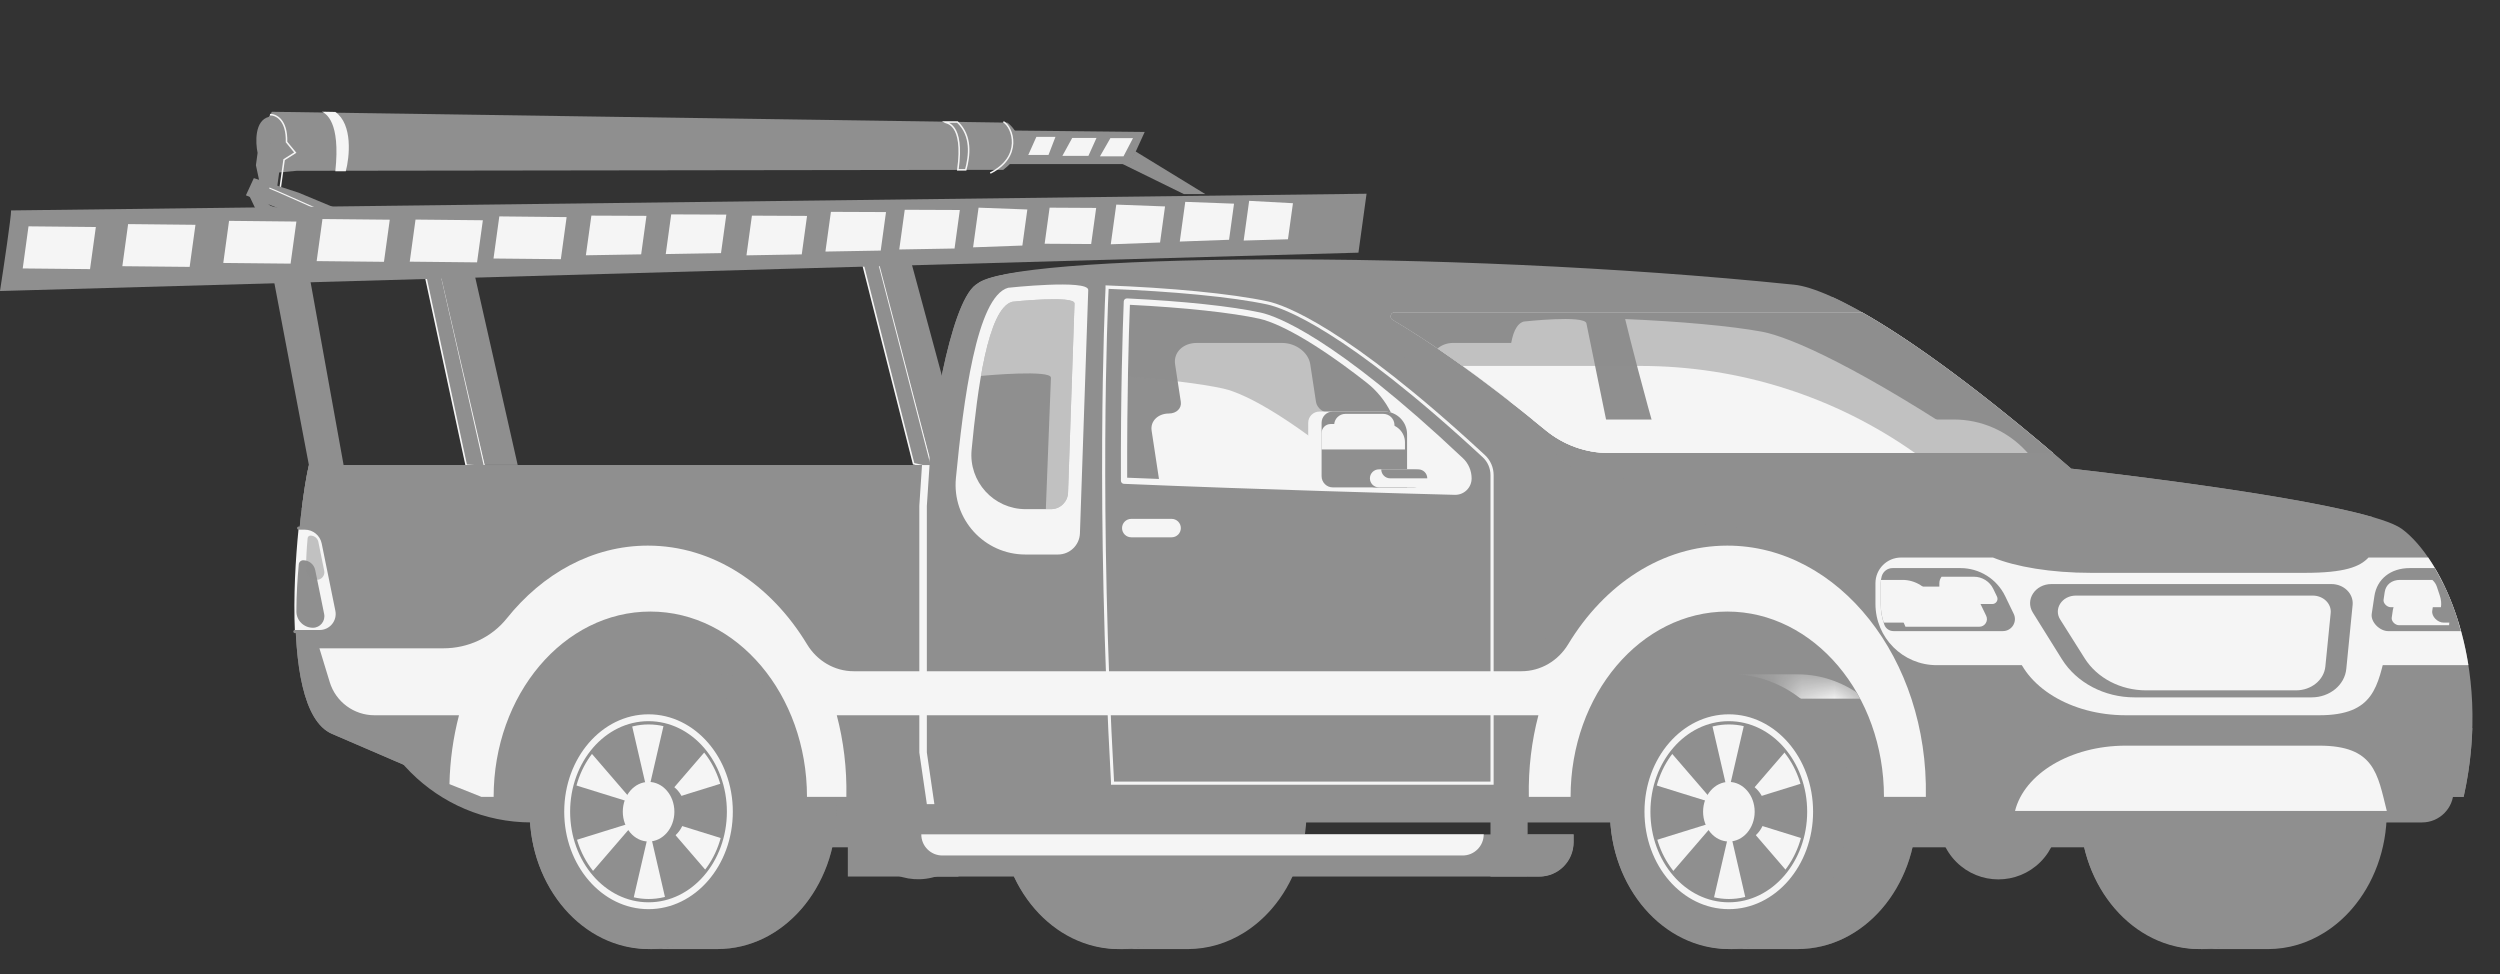 <?xml version="1.0" encoding="UTF-8"?>
<svg xmlns="http://www.w3.org/2000/svg" width="77" height="30" viewBox="0 0 77 30" fill="none">
  <rect x="0" y="0" width="77" height="30" fill="#333333" stroke="none"/>
  <path d="M34.805 5.054L30.905 5.054L31.237 4.021L35.257 4.064L34.805 5.054Z" fill="#8F8F8F"></path>
  <path d="M7.934 4.709L7.882 5.088L7.999 5.635L8.53 5.805L8.678 4.739L8.931 4.654L8.714 4.479C8.754 3.77 8.442 3.597 8.281 3.599C7.84 3.712 7.866 4.386 7.934 4.709Z" fill="#8F8F8F"></path>
  <path d="M8.374 3.443L8.28 3.599L8.402 5.329L9.135 5.261L30.9 5.231C31.72 4.611 31.327 4.003 31.029 3.777L8.374 3.443Z" fill="#8F8F8F"></path>
  <path d="M8.315 3.532C8.492 3.524 8.844 3.682 8.825 4.374L9.094 4.701L8.75 4.919L8.629 5.795" stroke="#F5F5F5" stroke-width="0.048"></path>
  <path d="M10.328 5.275C10.493 3.73 10.031 3.503 9.919 3.44L10.328 3.448C10.873 3.832 10.766 4.841 10.65 5.275L10.328 5.275Z" fill="#F5F5F5"></path>
  <path d="M29.502 5.231C29.705 3.763 29.13 3.788 29.086 3.758L29.489 3.758C29.937 4.181 29.862 4.797 29.745 5.231L29.502 5.231Z" stroke="#F5F5F5" stroke-width="0.048"></path>
  <path d="M31.671 4.773L31.92 4.216L32.508 4.216L32.294 4.772L31.671 4.773Z" fill="#F5F5F5"></path>
  <path d="M32.721 4.801L33.024 4.249L33.772 4.249L33.523 4.801L32.721 4.801Z" fill="#F5F5F5"></path>
  <path d="M33.879 4.815L34.2 4.255L34.896 4.255L34.604 4.815L33.879 4.815Z" fill="#F5F5F5"></path>
  <path d="M13.061 8.292L13.575 8.372L14.931 14.37L14.36 14.33L13.061 8.292Z" fill="#8F8F8F" stroke="#F5F5F5" stroke-width="0.051"></path>
  <path d="M14.553 8.172L15.944 14.319L14.931 14.319L13.549 8.372L14.553 8.172Z" fill="#8F8F8F"></path>
  <path d="M26.5 7.831L27 7.831L28.71 14.414L28.139 14.283L26.5 7.831Z" fill="#8F8F8F" stroke="#F5F5F5" stroke-width="0.051"></path>
  <path d="M28 7.831L29.671 14.016L28.707 14.363L27 7.831H28Z" fill="#8F8F8F"></path>
  <path d="M8.58 6.419L13.042 8.274L13.576 8.381L14.556 8.167L9.196 5.934L7.818 5.486L7.574 6.016L8.58 6.419Z" fill="#8F8F8F"></path>
  <path d="M8.297 5.793C8.408 5.817 12.033 7.468 13.914 8.257" stroke="#F5F5F5" stroke-width="0.036"></path>
  <path d="M34.719 5.122L36.462 5.977H37.121L34.966 4.659L34.788 5.051H34.574L34.719 5.122Z" fill="#8F8F8F"></path>
  <path d="M30.905 3.75C31.198 3.917 31.5 4.831 30.5 5.331" stroke="#F5F5F5" stroke-width="0.047"></path>
  <path d="M35.197 29.146C35.257 29.132 35.316 29.116 35.375 29.099C35.492 29.064 35.607 29.023 35.719 28.975C35.775 28.951 35.83 28.926 35.885 28.899C36.104 28.792 36.313 28.661 36.507 28.509C36.897 28.205 37.234 27.816 37.497 27.366C37.892 26.691 38.122 25.877 38.122 25.001V25C38.122 24.894 38.118 24.79 38.111 24.687C38.111 24.673 38.11 24.659 38.108 24.645C38.101 24.54 38.09 24.436 38.076 24.333C38.056 24.191 38.031 24.051 38 23.914C37.999 23.911 37.999 23.909 37.998 23.907C37.968 23.774 37.932 23.645 37.891 23.519C37.887 23.506 37.882 23.493 37.878 23.48C37.843 23.375 37.805 23.272 37.763 23.172C37.763 23.171 37.762 23.169 37.762 23.168C37.72 23.067 37.674 22.969 37.625 22.873C37.619 22.86 37.612 22.847 37.606 22.834C37.559 22.743 37.508 22.655 37.456 22.568C37.446 22.553 37.437 22.537 37.427 22.522C37.374 22.437 37.318 22.355 37.259 22.274C37.247 22.258 37.235 22.242 37.223 22.225C37.186 22.177 37.149 22.131 37.111 22.084C37.099 22.069 37.086 22.053 37.073 22.038C37.022 21.978 36.97 21.919 36.916 21.863C36.914 21.862 36.913 21.861 36.913 21.86C36.859 21.804 36.804 21.75 36.748 21.698C36.736 21.688 36.725 21.677 36.713 21.667C36.662 21.621 36.609 21.576 36.556 21.532C36.549 21.527 36.542 21.521 36.534 21.515C36.465 21.46 36.395 21.408 36.323 21.359C36.314 21.353 36.305 21.347 36.295 21.341C36.227 21.295 36.158 21.252 36.087 21.211C36.081 21.208 36.075 21.204 36.07 21.201C35.995 21.159 35.919 21.119 35.842 21.083C35.829 21.077 35.815 21.071 35.802 21.065C35.73 21.032 35.656 21.001 35.581 20.974C35.575 20.971 35.569 20.969 35.563 20.966C35.485 20.938 35.405 20.913 35.324 20.89C35.307 20.886 35.29 20.881 35.273 20.877C35.195 20.857 35.117 20.839 35.039 20.824C35.034 20.823 35.029 20.822 35.024 20.821C34.942 20.807 34.859 20.796 34.775 20.788C34.755 20.786 34.735 20.784 34.715 20.782C34.63 20.776 34.545 20.771 34.459 20.771H36.578C36.664 20.771 36.749 20.776 36.834 20.782C36.854 20.784 36.874 20.786 36.894 20.788C36.978 20.796 37.061 20.807 37.143 20.821C37.148 20.822 37.153 20.823 37.158 20.824C37.237 20.839 37.315 20.857 37.392 20.877C37.409 20.882 37.426 20.886 37.444 20.891C37.524 20.913 37.604 20.938 37.683 20.967C37.689 20.969 37.695 20.972 37.701 20.974C37.776 21.002 37.849 21.032 37.922 21.066C37.935 21.072 37.948 21.077 37.961 21.083C38.038 21.12 38.114 21.159 38.189 21.201C38.194 21.204 38.2 21.208 38.206 21.211C38.277 21.252 38.346 21.295 38.414 21.341C38.424 21.347 38.433 21.353 38.442 21.359C38.514 21.409 38.584 21.461 38.654 21.515C38.656 21.517 38.657 21.518 38.66 21.52C38.664 21.524 38.669 21.529 38.675 21.533C38.728 21.576 38.781 21.621 38.832 21.668C38.844 21.678 38.855 21.689 38.867 21.699C38.923 21.751 38.978 21.805 39.032 21.861L39.034 21.863C39.088 21.92 39.141 21.979 39.192 22.038C39.205 22.054 39.217 22.069 39.23 22.085C39.268 22.131 39.305 22.178 39.341 22.226C39.349 22.237 39.358 22.247 39.367 22.258C39.37 22.263 39.374 22.269 39.378 22.275C39.437 22.355 39.493 22.438 39.546 22.522C39.555 22.538 39.565 22.553 39.574 22.568C39.627 22.655 39.678 22.744 39.725 22.835C39.731 22.848 39.737 22.86 39.744 22.873C39.793 22.97 39.839 23.068 39.881 23.169C39.881 23.17 39.882 23.171 39.882 23.172C39.924 23.273 39.962 23.376 39.997 23.481C40 23.49 40.004 23.498 40.006 23.507C40.008 23.511 40.008 23.515 40.01 23.519C40.05 23.645 40.087 23.775 40.117 23.907C40.117 23.909 40.118 23.912 40.118 23.914C40.173 24.15 40.209 24.395 40.227 24.645C40.229 24.659 40.229 24.673 40.23 24.687C40.237 24.791 40.241 24.895 40.241 25.002C40.241 26.17 39.831 27.228 39.169 27.993C38.92 28.28 38.636 28.526 38.324 28.722C38.065 28.884 37.786 29.012 37.494 29.099C37.201 29.186 36.894 29.232 36.578 29.232H34.459C34.586 29.232 34.711 29.225 34.834 29.211C34.957 29.197 35.078 29.175 35.198 29.147L35.197 29.146Z" fill="#8F8F8F"></path>
  <path d="M34.54 20.771C32.471 20.771 30.795 22.665 30.795 25.001C30.795 27.337 32.471 29.232 34.54 29.232C36.609 29.232 38.285 27.338 38.285 25.001C38.285 22.664 36.609 20.771 34.54 20.771Z" fill="#8F8F8F"></path>
  <path d="M34.458 20.771C32.434 20.771 30.795 22.665 30.795 25.001C30.795 27.337 32.434 29.232 34.458 29.232C36.481 29.232 38.121 27.338 38.121 25.001C38.121 22.664 36.481 20.771 34.458 20.771Z" fill="#8F8F8F"></path>
  <path d="M19.452 22.578H35.645V26.097H19.452V22.578Z" fill="#8F8F8F"></path>
  <path d="M26.496 25.67C26.264 24.686 26.873 23.7 27.858 23.467C28.842 23.235 29.828 23.844 30.061 24.829C30.293 25.813 29.683 26.799 28.699 27.032C27.715 27.264 26.729 26.654 26.496 25.67Z" fill="#8F8F8F"></path>
  <path d="M68.469 29.145C68.529 29.131 68.588 29.115 68.646 29.098C68.764 29.063 68.878 29.022 68.99 28.974C69.047 28.95 69.102 28.925 69.157 28.898C69.376 28.791 69.584 28.66 69.779 28.508C70.169 28.204 70.505 27.816 70.769 27.366C71.164 26.69 71.394 25.876 71.394 25V24.999C71.394 24.894 71.39 24.789 71.383 24.686C71.382 24.672 71.381 24.658 71.38 24.644C71.372 24.539 71.362 24.435 71.348 24.332C71.328 24.19 71.303 24.05 71.272 23.913C71.271 23.91 71.27 23.908 71.27 23.906C71.24 23.774 71.204 23.645 71.163 23.518C71.158 23.505 71.154 23.492 71.149 23.479C71.115 23.375 71.077 23.271 71.035 23.171C71.034 23.17 71.034 23.169 71.034 23.167C70.992 23.066 70.945 22.968 70.897 22.872C70.89 22.859 70.884 22.846 70.878 22.833C70.831 22.742 70.78 22.654 70.727 22.567C70.718 22.552 70.708 22.537 70.699 22.521C70.645 22.437 70.59 22.354 70.531 22.274C70.519 22.257 70.506 22.241 70.494 22.225C70.458 22.177 70.421 22.13 70.383 22.084C70.37 22.068 70.358 22.052 70.345 22.037C70.293 21.977 70.241 21.918 70.187 21.862C70.186 21.861 70.185 21.86 70.184 21.859C70.131 21.803 70.076 21.75 70.019 21.698C70.008 21.687 69.996 21.677 69.985 21.666C69.934 21.62 69.881 21.575 69.828 21.532C69.82 21.526 69.813 21.52 69.806 21.514C69.737 21.46 69.666 21.407 69.595 21.358C69.586 21.352 69.576 21.346 69.567 21.34C69.499 21.295 69.429 21.251 69.358 21.21C69.353 21.207 69.347 21.203 69.341 21.2C69.267 21.158 69.191 21.119 69.113 21.082C69.1 21.076 69.087 21.07 69.074 21.064C69.001 21.031 68.928 21.001 68.853 20.973C68.847 20.971 68.841 20.968 68.835 20.966C68.757 20.937 68.676 20.912 68.596 20.89C68.578 20.885 68.561 20.88 68.544 20.876C68.467 20.856 68.389 20.838 68.311 20.823C68.305 20.822 68.301 20.821 68.296 20.82C68.214 20.806 68.131 20.795 68.047 20.787C68.027 20.785 68.007 20.784 67.987 20.782C67.902 20.775 67.817 20.77 67.731 20.77H69.85C69.936 20.77 70.021 20.775 70.106 20.782C70.126 20.783 70.146 20.785 70.166 20.787C70.25 20.795 70.333 20.806 70.415 20.82C70.42 20.822 70.425 20.823 70.43 20.824C70.509 20.838 70.586 20.856 70.663 20.877C70.681 20.881 70.698 20.885 70.715 20.89C70.796 20.912 70.876 20.938 70.954 20.966C70.961 20.968 70.967 20.971 70.973 20.973C71.047 21.001 71.121 21.032 71.193 21.065C71.206 21.071 71.22 21.077 71.233 21.083C71.31 21.119 71.386 21.158 71.46 21.2C71.466 21.203 71.472 21.207 71.477 21.211C71.548 21.251 71.618 21.295 71.686 21.341C71.695 21.347 71.705 21.353 71.714 21.359C71.786 21.408 71.856 21.46 71.925 21.515C71.927 21.516 71.929 21.518 71.931 21.519C71.936 21.523 71.941 21.528 71.946 21.532C72 21.576 72.052 21.621 72.104 21.667C72.115 21.677 72.127 21.688 72.138 21.698C72.195 21.751 72.25 21.804 72.304 21.86L72.306 21.862C72.36 21.919 72.412 21.978 72.463 22.038C72.476 22.053 72.489 22.069 72.502 22.084C72.54 22.13 72.577 22.177 72.613 22.225C72.621 22.236 72.63 22.246 72.638 22.257C72.642 22.262 72.646 22.268 72.65 22.274C72.709 22.354 72.764 22.437 72.817 22.522C72.827 22.537 72.836 22.552 72.846 22.568C72.899 22.654 72.949 22.743 72.996 22.834C73.003 22.847 73.009 22.86 73.016 22.873C73.064 22.969 73.111 23.067 73.153 23.168C73.153 23.169 73.153 23.17 73.154 23.171C73.195 23.272 73.233 23.375 73.268 23.48C73.271 23.489 73.275 23.497 73.278 23.506C73.279 23.51 73.28 23.515 73.281 23.518C73.322 23.645 73.358 23.774 73.388 23.906C73.389 23.909 73.389 23.911 73.39 23.913C73.445 24.15 73.481 24.394 73.499 24.644C73.5 24.658 73.501 24.672 73.502 24.686C73.509 24.79 73.513 24.895 73.513 25.001C73.513 26.169 73.103 27.227 72.44 27.993C72.192 28.28 71.907 28.526 71.596 28.721C71.336 28.884 71.058 29.012 70.765 29.099C70.473 29.186 70.166 29.232 69.85 29.232H67.731C67.857 29.232 67.982 29.224 68.106 29.21C68.229 29.195 68.35 29.174 68.469 29.146L68.469 29.145Z" fill="#8F8F8F"></path>
  <path d="M67.812 20.77C65.743 20.77 64.067 22.665 64.067 25C64.067 27.336 65.744 29.231 67.812 29.231C69.881 29.231 71.558 27.337 71.558 25C71.558 22.664 69.881 20.77 67.812 20.77Z" fill="#8F8F8F"></path>
  <path d="M67.73 20.77C65.707 20.77 64.067 22.665 64.067 25C64.067 27.336 65.707 29.231 67.73 29.231C69.754 29.231 71.393 27.337 71.393 25C71.393 22.664 69.754 20.77 67.73 20.77Z" fill="#8F8F8F"></path>
  <path d="M52.724 22.577H68.917V26.097H52.724V22.577Z" fill="#8F8F8F"></path>
  <path d="M60.255 26.549C59.54 25.833 59.54 24.674 60.255 23.959C60.97 23.244 62.13 23.244 62.845 23.959C63.56 24.674 63.56 25.833 62.845 26.549C62.13 27.264 60.97 27.264 60.255 26.549Z" fill="#8F8F8F"></path>
  <path d="M70.183 17.277H11.109V20.071C11.109 22.974 13.466 25.331 16.369 25.331H74.6C75.134 25.331 75.569 24.896 75.569 24.362V22.663C75.569 19.69 73.155 17.277 70.183 17.277H70.183Z" fill="#8F8F8F"></path>
  <path d="M19.977 29.231H22.096C24.12 29.231 25.759 27.337 25.759 25C25.759 22.663 24.12 20.77 22.096 20.77H19.977C22.001 20.77 23.64 22.665 23.64 25C23.64 27.336 22.001 29.231 19.977 29.231Z" fill="#8F8F8F"></path>
  <mask id="mask0_1387_132868" style="mask-type:luminance" maskUnits="userSpaceOnUse" x="19" y="20" width="7" height="10">
    <path d="M19.977 29.231H22.096C24.12 29.231 25.759 27.337 25.759 25C25.759 22.663 24.12 20.77 22.096 20.77H19.977C22.001 20.77 23.64 22.665 23.64 25C23.64 27.336 22.001 29.231 19.977 29.231Z" fill="white"></path>
  </mask>
  <g mask="url(#mask0_1387_132868)">
    <path d="M23.64 25C23.64 24.772 23.624 24.549 23.594 24.331H25.713C25.743 24.549 25.759 24.772 25.759 25C25.759 27.337 24.12 29.231 22.096 29.231H19.977C22.001 29.231 23.64 27.337 23.64 25Z" fill="#8F8F8F"></path>
    <path d="M24.884 22.257C25.155 22.624 25.373 23.046 25.524 23.506C25.61 23.77 25.673 24.046 25.712 24.331H23.594C23.555 24.046 23.491 23.77 23.405 23.506C23.255 23.046 23.037 22.624 22.765 22.257H24.884Z" fill="#8F8F8F"></path>
    <path d="M24.176 21.518C24.439 21.728 24.677 21.977 24.884 22.256H22.765C22.558 21.977 22.32 21.728 22.058 21.518H24.176Z" fill="#8F8F8F"></path>
    <path d="M19.977 20.77H22.096C22.869 20.77 23.586 21.047 24.177 21.519H22.058C21.467 21.047 20.75 20.77 19.977 20.77Z" fill="#8F8F8F"></path>
  </g>
  <path d="M20.059 20.77C17.99 20.77 16.314 22.665 16.314 25C16.314 27.336 17.991 29.231 20.059 29.231C22.128 29.231 23.805 27.337 23.805 25C23.805 22.664 22.128 20.77 20.059 20.77Z" fill="#8F8F8F"></path>
  <path d="M19.977 20.77C17.954 20.77 16.314 22.665 16.314 25C16.314 27.336 17.954 29.231 19.977 29.231C22.001 29.231 23.64 27.337 23.64 25C23.64 22.664 22.001 20.77 19.977 20.77Z" fill="#8F8F8F"></path>
  <path d="M19.977 21.854C18.472 21.854 17.252 23.263 17.252 25C17.252 26.737 18.472 28.146 19.977 28.146C21.482 28.146 22.701 26.738 22.701 25C22.701 23.262 21.482 21.854 19.977 21.854Z" fill="#8F8F8F"></path>
  <path d="M19.977 22.313C18.691 22.313 17.649 23.517 17.649 25.001C17.649 26.485 18.691 27.689 19.977 27.689C21.263 27.689 22.305 26.485 22.305 25.001C22.305 23.516 21.263 22.313 19.977 22.313Z" fill="#F5F5F5"></path>
  <path d="M19.977 22.001C21.412 22.001 22.576 23.345 22.576 25.002C22.576 26.66 21.412 28.005 19.977 28.005C18.541 28.005 17.377 26.66 17.377 25.002C17.377 23.344 18.54 22.001 19.977 22.001ZM19.577 25.303L17.692 25.889C17.802 26.266 17.979 26.606 18.208 26.891L19.577 25.303ZM18.176 23.155C17.952 23.446 17.779 23.789 17.675 24.169L19.552 24.752L18.176 23.155ZM19.451 22.286L19.952 24.451L20.456 22.274C20.301 22.238 20.141 22.218 19.977 22.218C19.796 22.218 19.621 22.243 19.451 22.287L19.451 22.286ZM21.777 26.85C22.001 26.559 22.175 26.216 22.278 25.836L20.401 25.253L21.777 26.85ZM22.261 24.117C22.151 23.74 21.974 23.4 21.745 23.114L20.376 24.702L22.261 24.117ZM20.502 27.719L20.002 25.554L19.498 27.732C19.653 27.768 19.813 27.787 19.977 27.787C20.157 27.787 20.333 27.762 20.502 27.719V27.719Z" fill="#8F8F8F"></path>
  <path d="M19.974 22.001C21.409 22.001 22.571 23.344 22.571 25.001C22.571 26.658 21.409 28.002 19.974 28.002C18.54 28.002 17.378 26.658 17.378 25.001C17.378 23.344 18.54 22.001 19.974 22.001ZM19.974 27.791C21.308 27.791 22.388 26.541 22.388 25.001C22.388 23.46 21.308 22.212 19.974 22.212C18.641 22.212 17.56 23.461 17.56 25.001C17.56 26.541 18.641 27.791 19.974 27.791Z" fill="#F5F5F5"></path>
  <path d="M20.317 24.083C19.877 24.083 19.522 24.494 19.522 25.001C19.522 25.507 19.878 25.919 20.317 25.919C20.755 25.919 21.111 25.508 21.111 25.001C21.111 24.494 20.755 24.083 20.317 24.083Z" fill="#8F8F8F"></path>
  <path d="M19.977 24.083C19.538 24.083 19.182 24.494 19.182 25.001C19.182 25.507 19.538 25.919 19.977 25.919C20.416 25.919 20.771 25.508 20.771 25.001C20.771 24.494 20.416 24.083 19.977 24.083Z" fill="#F5F5F5"></path>
  <path d="M53.249 29.231H55.368C57.391 29.231 59.031 27.337 59.031 25C59.031 22.663 57.391 20.77 55.368 20.77H53.249C55.273 20.77 56.912 22.665 56.912 25C56.912 27.336 55.273 29.231 53.249 29.231Z" fill="#8F8F8F"></path>
  <mask id="mask1_1387_132868" style="mask-type:luminance" maskUnits="userSpaceOnUse" x="53" y="20" width="7" height="10">
    <path d="M53.249 29.231H55.368C57.391 29.231 59.031 27.337 59.031 25C59.031 22.663 57.391 20.77 55.368 20.77H53.249C55.273 20.77 56.912 22.665 56.912 25C56.912 27.336 55.273 29.231 53.249 29.231Z" fill="white"></path>
  </mask>
  <g mask="url(#mask1_1387_132868)">
    <path d="M56.912 25C56.912 24.772 56.896 24.549 56.866 24.331H58.985C59.015 24.549 59.031 24.772 59.031 25C59.031 27.337 57.392 29.231 55.368 29.231H53.249C55.273 29.231 56.912 27.337 56.912 25Z" fill="#8F8F8F"></path>
    <path d="M58.157 22.257C58.428 22.624 58.646 23.046 58.797 23.506C58.883 23.77 58.946 24.046 58.986 24.331H56.867C56.828 24.046 56.764 23.77 56.678 23.506C56.528 23.046 56.31 22.624 56.038 22.257H58.157Z" fill="#8F8F8F"></path>
    <path d="M57.45 21.518C57.713 21.728 57.951 21.977 58.157 22.256H56.039C55.832 21.977 55.594 21.728 55.331 21.518H57.45Z" fill="#8F8F8F"></path>
    <path d="M53.249 20.77H55.368C56.141 20.77 56.858 21.047 57.449 21.519H55.33C54.739 21.047 54.022 20.77 53.249 20.77Z" fill="#F5F5F5"></path>
  </g>
  <path d="M53.332 20.77C51.263 20.77 49.587 22.665 49.587 25C49.587 27.336 51.263 29.231 53.332 29.231C55.401 29.231 57.078 27.337 57.078 25C57.078 22.664 55.401 20.77 53.332 20.77Z" fill="#8F8F8F"></path>
  <path d="M53.25 20.77C51.226 20.77 49.587 22.665 49.587 25C49.587 27.336 51.226 29.231 53.25 29.231C55.273 29.231 56.913 27.337 56.913 25C56.913 22.664 55.273 20.77 53.25 20.77Z" fill="#8F8F8F"></path>
  <path d="M53.249 21.854C51.744 21.854 50.524 23.263 50.524 25C50.524 26.737 51.744 28.146 53.249 28.146C54.754 28.146 55.974 26.738 55.974 25C55.974 23.262 54.754 21.854 53.249 21.854Z" fill="#8F8F8F"></path>
  <path d="M53.25 22.313C51.964 22.313 50.922 23.517 50.922 25.001C50.922 26.485 51.964 27.689 53.25 27.689C54.536 27.689 55.577 26.485 55.577 25.001C55.577 23.516 54.535 22.313 53.25 22.313Z" fill="#F5F5F5"></path>
  <path d="M53.25 22.001C54.685 22.001 55.849 23.345 55.849 25.002C55.849 26.66 54.685 28.005 53.25 28.005C51.814 28.005 50.65 26.66 50.65 25.002C50.65 23.344 51.813 22.001 53.25 22.001ZM52.85 25.303L50.965 25.889C51.075 26.266 51.252 26.606 51.481 26.891L52.85 25.303ZM51.449 23.155C51.225 23.446 51.051 23.789 50.948 24.169L52.825 24.752L51.448 23.155H51.449ZM52.724 22.286L53.225 24.451L53.729 22.274C53.574 22.238 53.414 22.218 53.25 22.218C53.069 22.218 52.894 22.243 52.725 22.287L52.724 22.286ZM55.05 26.85C55.274 26.559 55.448 26.216 55.551 25.836L53.674 25.253L55.05 26.85ZM55.534 24.117C55.425 23.74 55.247 23.4 55.019 23.114L53.649 24.702L55.534 24.117ZM53.775 27.719L53.275 25.554L52.771 27.732C52.926 27.768 53.086 27.787 53.25 27.787C53.431 27.787 53.606 27.762 53.775 27.719V27.719Z" fill="#8F8F8F"></path>
  <path d="M53.247 22.001C54.681 22.001 55.843 23.344 55.843 25.001C55.843 26.658 54.681 28.002 53.247 28.002C51.812 28.002 50.65 26.658 50.65 25.001C50.65 23.344 51.812 22.001 53.247 22.001ZM53.247 27.791C54.58 27.791 55.661 26.541 55.661 25.001C55.661 23.46 54.58 22.212 53.247 22.212C51.913 22.212 50.833 23.461 50.833 25.001C50.833 26.541 51.913 27.791 53.247 27.791Z" fill="#F5F5F5"></path>
  <path d="M53.589 24.083C53.149 24.083 52.794 24.494 52.794 25.001C52.794 25.507 53.15 25.919 53.589 25.919C54.027 25.919 54.383 25.508 54.383 25.001C54.383 24.494 54.027 24.083 53.589 24.083Z" fill="#8F8F8F"></path>
  <path d="M53.249 24.083C52.81 24.083 52.455 24.494 52.455 25.001C52.455 25.507 52.811 25.919 53.249 25.919C53.688 25.919 54.044 25.508 54.044 25.001C54.044 24.494 53.688 24.083 53.249 24.083Z" fill="#F5F5F5"></path>
  <path d="M28.376 24.936H29.52V26.999H28.376V24.936Z" fill="#8F8F8F"></path>
  <path d="M45.907 24.936H47.051V26.999H45.907V24.936Z" fill="#8F8F8F"></path>
  <path d="M37.141 24.936H38.285V26.999H37.141V24.936Z" fill="#8F8F8F"></path>
  <path d="M48.466 25.699H26.113V26.998H47.385C47.982 26.998 48.466 26.514 48.466 25.917V25.699V25.699Z" fill="#8F8F8F"></path>
  <path d="M45.698 25.698H27.372V25.702C27.372 26.058 27.662 26.349 28.019 26.349H45.051C45.408 26.349 45.698 26.058 45.698 25.702V25.698Z" fill="#8F8F8F"></path>
  <path d="M48.466 25.699H47.051V26.998H47.419C47.997 26.998 48.466 26.529 48.466 25.951V25.699Z" fill="#8F8F8F"></path>
  <path d="M45.698 25.698H28.376V25.702C28.376 26.058 28.666 26.349 29.023 26.349H45.051C45.408 26.349 45.698 26.058 45.698 25.702V25.698Z" fill="#F5F5F5"></path>
  <path d="M9.514 14.325H28.629C28.629 13.414 30.105 8.738 30.108 8.736C31.105 7.834 44.267 7.639 55.26 8.769C56.346 8.88 59.064 10.335 63.789 14.433C66.106 14.7 72.94 15.54 73.972 16.287C75.218 17.19 76.795 20.438 75.879 24.543H58.025C58.025 21.391 55.864 18.836 53.199 18.836C50.534 18.836 48.374 21.391 48.374 24.543H24.855C24.855 21.391 22.694 18.836 20.029 18.836C17.364 18.836 15.204 21.391 15.204 24.543H14.825C13.321 23.956 12.716 23.671 10.226 22.603C8.431 21.833 9.238 15.43 9.515 14.325H9.514Z" fill="#8F8F8F"></path>
  <path d="M9.515 14.325H28.63C28.63 13.414 29.235 9.361 30.057 8.769C31.099 8.017 36.172 8.222 39.047 8.769C40.119 8.973 42.85 10.335 47.576 14.434C49.893 14.7 56.727 15.54 57.759 16.288C58.4 16.752 59.128 17.836 59.559 19.339C60.083 21.164 61.755 22.42 63.654 22.42H76.148C76.128 23.094 76.045 23.805 75.881 24.543H58.026C58.026 21.391 55.866 18.836 53.201 18.836C50.535 18.836 48.375 21.391 48.375 24.543H24.856C24.856 21.391 22.695 18.836 20.03 18.836C17.365 18.836 15.205 21.391 15.205 24.543H14.826C13.322 23.957 12.717 23.671 10.227 22.603C8.433 21.834 9.239 15.43 9.516 14.325H9.515Z" fill="#8F8F8F"></path>
  <path d="M65.477 22.966H71.428C73.138 22.966 73.227 23.834 73.513 24.976H62.063C62.349 23.834 63.767 22.966 65.477 22.966Z" fill="#F5F5F5"></path>
  <path d="M31.458 15.682H9.292C9.37 15.055 9.455 14.565 9.515 14.325H28.63C28.63 13.414 29.235 9.361 30.056 8.769C31.099 8.017 36.172 8.222 39.047 8.769C40.119 8.973 42.85 10.335 47.576 14.434C49.892 14.7 56.726 15.54 57.759 16.288C58.043 16.494 58.345 16.823 58.63 17.256C54.504 15.808 46.073 15.682 31.457 15.682H31.458Z" fill="#8F8F8F"></path>
  <path d="M14.553 19.967C14.811 19.967 15.051 19.836 15.192 19.62C16.312 17.904 18.027 16.805 19.953 16.805C21.436 16.805 22.796 17.458 23.854 18.543C24.737 19.448 25.94 19.967 27.204 19.967H45.949C47.212 19.967 48.416 19.447 49.299 18.543C50.357 17.458 51.717 16.805 53.2 16.805C56.629 16.805 59.397 20.288 59.314 24.541C59.313 24.542 59.313 24.542 59.312 24.543H58.024C58.024 21.391 55.864 18.836 53.199 18.836C50.534 18.836 48.373 21.391 48.373 24.543H47.089C47.089 24.543 47.087 24.542 47.086 24.541C47.069 23.663 47.175 22.818 47.381 22.03H25.772C25.979 22.818 26.084 23.663 26.067 24.541C26.066 24.542 26.066 24.542 26.065 24.543H24.854C24.854 21.391 22.693 18.836 20.028 18.836C17.363 18.836 15.202 21.391 15.202 24.543H14.824C14.457 24.399 14.142 24.274 13.841 24.151C13.857 23.413 13.96 22.701 14.136 22.03H11.533C10.899 22.03 10.339 21.616 10.154 21.01L9.837 19.968H14.553L14.553 19.967Z" fill="#8F8F8F"></path>
  <path d="M13.657 19.968C14.412 19.968 15.135 19.638 15.607 19.049C16.714 17.664 18.252 16.805 19.954 16.805C21.962 16.805 23.743 18.001 24.858 19.846C25.164 20.352 25.701 20.674 26.293 20.674H46.862C47.454 20.674 47.992 20.352 48.298 19.846C49.412 18.001 51.193 16.805 53.202 16.805C56.63 16.805 59.398 20.288 59.316 24.541C59.315 24.542 59.314 24.542 59.314 24.543H58.026C58.026 21.391 55.865 18.836 53.2 18.836C50.535 18.836 48.374 21.391 48.374 24.543H47.09C47.09 24.543 47.089 24.542 47.088 24.541C47.071 23.663 47.176 22.818 47.383 22.03H25.773C25.98 22.818 26.086 23.663 26.068 24.541C26.068 24.542 26.067 24.542 26.066 24.543H24.855C24.855 21.391 22.695 18.836 20.03 18.836C17.365 18.836 15.204 21.391 15.204 24.543H14.826C14.458 24.399 14.144 24.274 13.843 24.151C13.859 23.413 13.962 22.701 14.137 22.03H11.534C10.9 22.03 10.341 21.616 10.156 21.01L9.838 19.968H13.658H13.657Z" fill="#F5F5F5"></path>
  <path d="M62.136 13.039C62.657 13.465 63.208 13.929 63.79 14.434C65.746 14.659 70.924 15.293 73.109 15.935C68.068 15.818 57.252 15.436 55.037 14.285C53.589 13.533 57.669 13.191 62.136 13.039Z" fill="#8F8F8F"></path>
  <path d="M28.547 24.768H28.779L28.547 23.177V15.582L28.63 14.325H28.398L28.315 15.582V23.177L28.547 24.768Z" fill="#F5F5F5"></path>
  <path d="M38.812 9.723C39.649 9.906 41.64 11.017 44.995 14.185C45.144 14.326 45.23 14.526 45.23 14.734C45.23 14.965 45.041 15.15 44.81 15.144C43.417 15.108 38.796 14.982 34.62 14.806C34.612 12.041 34.676 10.091 34.708 9.287C36.343 9.366 37.891 9.521 38.812 9.723L38.812 9.723Z" fill="#8F8F8F"></path>
  <path d="M48.438 14.433C44.87 11.339 42.44 9.805 41.001 9.151H56.445C57.895 9.815 60.292 11.399 63.791 14.433C63.791 14.433 63.791 14.433 63.791 14.433H48.438C48.438 14.433 48.438 14.433 48.438 14.433Z" fill="#8F8F8F"></path>
  <path d="M65.477 22.03H71.428C73.138 22.03 73.227 21.139 73.513 19.967H62.063C62.349 21.139 63.767 22.03 65.477 22.03Z" fill="#F5F5F5"></path>
  <path d="M57.353 9.621C58.726 10.399 60.663 11.766 63.23 13.952H49.552C48.843 13.952 48.157 13.704 47.609 13.254C45.641 11.635 44.08 10.551 42.894 9.851C42.785 9.787 42.83 9.62 42.957 9.62H57.353L57.353 9.621Z" fill="#F5F5F5"></path>
  <path d="M9.956 16.729L10.377 18.802C10.445 19.137 10.188 19.452 9.846 19.452H9.083C9.035 18.384 9.101 17.226 9.198 16.266H9.39C9.664 16.266 9.901 16.459 9.956 16.729H9.956Z" fill="#F5F5F5"></path>
  <path d="M9.709 17.558L9.984 18.911C10.028 19.13 9.861 19.335 9.637 19.335C9.358 19.335 9.128 19.11 9.129 18.831C9.13 18.332 9.16 17.827 9.203 17.378C9.209 17.308 9.269 17.256 9.339 17.256C9.518 17.256 9.673 17.382 9.709 17.558Z" fill="#8F8F8F"></path>
  <path opacity="0.5" d="M9.806 16.694L9.986 17.581C10.016 17.724 9.906 17.858 9.759 17.858C9.576 17.858 9.426 17.711 9.426 17.528C9.427 17.201 9.447 16.87 9.475 16.576C9.479 16.53 9.518 16.496 9.564 16.496C9.682 16.496 9.783 16.578 9.807 16.694H9.806Z" fill="#8F8F8F"></path>
  <path d="M9.082 19.5H9.845C10.023 19.5 10.19 19.421 10.302 19.284C10.415 19.146 10.459 18.967 10.424 18.792L10.002 16.719C9.943 16.429 9.685 16.218 9.389 16.218H9.198C9.171 16.218 9.15 16.239 9.15 16.266C9.15 16.292 9.171 16.314 9.198 16.314H9.389C9.64 16.314 9.858 16.492 9.908 16.738L10.329 18.811C10.359 18.957 10.322 19.107 10.228 19.222C10.134 19.337 9.995 19.404 9.846 19.404H9.082C9.056 19.404 9.034 19.425 9.034 19.452C9.034 19.478 9.056 19.5 9.082 19.5L9.082 19.5Z" fill="#8F8F8F"></path>
  <path d="M58.554 17.171H61.381C62.082 17.458 63.174 17.644 64.405 17.644H70.984C72.215 17.644 72.685 17.458 72.951 17.171H74.788C75.322 17.95 75.806 19.093 76.027 20.487H59.651C58.608 20.487 57.764 19.642 57.764 18.6V17.962C57.764 17.525 58.118 17.172 58.554 17.172L58.554 17.171Z" fill="#F5F5F5"></path>
  <path d="M61.759 18.361L62.022 18.905C62.142 19.152 61.962 19.438 61.688 19.438H58.32C58.194 19.438 58.081 19.36 58.038 19.242C57.965 19.043 57.926 18.829 57.926 18.605V17.966C57.926 17.89 57.937 17.817 57.957 17.748C58.001 17.599 58.137 17.497 58.291 17.497H60.381C60.968 17.497 61.503 17.832 61.759 18.361Z" fill="#8F8F8F"></path>
  <path d="M61.006 18.617L61.174 18.965C61.25 19.122 61.136 19.304 60.961 19.304H58.688C58.609 19.144 58.563 18.964 58.563 18.773V18.366C58.563 18.254 58.601 18.151 58.664 18.067H60.128C60.502 18.067 60.843 18.281 61.006 18.617Z" fill="#F5F5F5"></path>
  <path d="M61.393 18.137L61.507 18.374C61.559 18.48 61.481 18.604 61.362 18.604H59.817C59.764 18.495 59.732 18.373 59.732 18.243V17.966C59.732 17.89 59.758 17.82 59.8 17.763H60.796C61.05 17.763 61.282 17.908 61.393 18.137Z" fill="#F5F5F5"></path>
  <path d="M59.529 18.446L59.707 18.815C59.788 18.982 59.666 19.176 59.481 19.176H58.019C57.961 18.995 57.926 18.805 57.926 18.605V17.966C57.926 17.93 57.931 17.895 57.935 17.861H58.596C58.993 17.861 59.355 18.088 59.529 18.445V18.446Z" fill="#F5F5F5"></path>
  <path d="M74.221 17.497H74.989C75.302 18.024 75.586 18.68 75.795 19.439H73.562C73.288 19.439 73.012 19.152 73.049 18.906L73.131 18.361C73.21 17.833 73.633 17.497 74.22 17.497L74.221 17.497Z" fill="#8F8F8F"></path>
  <path d="M73.7 18.788L73.665 19.025C73.649 19.131 73.768 19.256 73.887 19.256H75.432C75.449 19.146 75.44 19.024 75.396 18.894L75.304 18.617C75.278 18.541 75.229 18.471 75.168 18.414H74.172C73.918 18.414 73.734 18.559 73.7 18.788Z" fill="#F5F5F5"></path>
  <path d="M75.26 19.176C75.074 19.176 74.888 18.982 74.913 18.815L74.968 18.446C74.998 18.248 75.101 18.092 75.254 17.99C75.427 18.345 75.585 18.742 75.719 19.177H75.26V19.176Z" fill="#8F8F8F"></path>
  <path d="M73.449 18.235L73.414 18.471C73.398 18.578 73.517 18.702 73.636 18.702H75.181C75.198 18.593 75.189 18.47 75.145 18.34L75.053 18.064C75.027 17.987 74.978 17.918 74.916 17.861H73.921C73.667 17.861 73.483 18.006 73.449 18.235Z" fill="#F5F5F5"></path>
  <path d="M31.582 17.079H32.586C32.95 17.079 33.249 16.791 33.262 16.427L33.518 8.931C33.518 8.597 31.052 8.863 31.052 8.863C30.078 9.128 29.669 12.375 29.442 14.726C29.32 15.988 30.314 17.079 31.582 17.079Z" fill="#F5F5F5"></path>
  <path d="M31.59 15.682H32.371C32.654 15.682 32.886 15.458 32.896 15.175L33.095 9.347C33.095 9.087 31.177 9.294 31.177 9.294C30.42 9.5 30.102 12.025 29.926 13.852C29.831 14.834 30.604 15.682 31.59 15.682H31.59Z" fill="#8F8F8F"></path>
  <path opacity="0.5" d="M32.368 11.632C32.368 11.383 30.382 11.562 30.214 11.578C30.417 10.41 30.715 9.419 31.177 9.294C31.177 9.294 33.095 9.087 33.095 9.347L32.896 15.175C32.886 15.458 32.654 15.682 32.371 15.682H32.212L32.369 11.632H32.368Z" fill="#F5F5F5"></path>
  <path d="M42.957 9.621H57.353C58.726 10.399 60.663 11.766 63.23 13.952H61.22C57.292 11.315 55.127 10.376 54.271 10.217C53.297 10.037 51.709 9.897 50.055 9.827C50.21 10.464 50.574 11.91 51.156 13.952H49.677L48.861 9.957C48.799 9.697 46.931 9.904 46.931 9.904C46.474 10.036 46.43 11.132 46.526 12.383C45.059 11.235 43.853 10.417 42.894 9.851C42.785 9.787 42.831 9.62 42.957 9.62L42.957 9.621Z" fill="#8F8F8F"></path>
  <path d="M44.764 10.563H47.395C47.818 10.563 48.206 10.857 48.261 11.22L48.437 12.376C48.468 12.575 48.68 12.736 48.912 12.736C49.252 12.736 49.563 12.973 49.607 13.264L49.712 13.951H49.553C48.844 13.951 48.157 13.704 47.61 13.254C46.329 12.201 45.223 11.376 44.278 10.734C44.398 10.629 44.567 10.562 44.764 10.562V10.563ZM44.994 14.185C45.144 14.326 45.229 14.526 45.229 14.734C45.229 14.965 45.04 15.15 44.809 15.144C44.538 15.137 44.144 15.127 43.656 15.113L43.374 13.265C43.349 13.102 43.416 12.957 43.537 12.861C43.991 13.256 44.476 13.696 44.994 14.185V14.185ZM36.004 12.736C36.236 12.736 36.399 12.575 36.369 12.376L36.193 11.22C36.138 10.857 36.436 10.563 36.859 10.563H39.49C39.913 10.563 40.301 10.857 40.356 11.22L40.532 12.376C40.563 12.575 40.775 12.736 41.007 12.736C41.347 12.736 41.658 12.973 41.702 13.264L41.976 15.065C40.214 15.012 37.945 14.938 35.711 14.85L35.47 13.264C35.425 12.973 35.665 12.736 36.004 12.736Z" fill="#F5F5F5"></path>
  <path d="M60.179 12.921C61.02 12.921 61.822 13.271 62.394 13.886L62.455 13.952H49.553C48.844 13.952 48.157 13.704 47.61 13.254C47.471 13.14 47.335 13.03 47.201 12.921H60.179Z" fill="#F5F5F5"></path>
  <path opacity="0.5" d="M38.812 9.723C39.649 9.907 41.64 11.018 44.995 14.186C45.149 14.331 45.234 14.539 45.23 14.753C45.224 14.976 45.034 15.151 44.811 15.145C44.332 15.132 43.468 15.109 42.371 15.077C39.907 12.936 38.385 12.124 37.681 11.969C36.963 11.812 35.866 11.683 34.644 11.597C34.664 10.518 34.691 9.729 34.709 9.287C36.343 9.366 37.891 9.521 38.812 9.723V9.723Z" fill="#8F8F8F"></path>
  <path opacity="0.5" d="M50.526 11.271H45.045C44.225 10.682 43.508 10.215 42.894 9.853C42.785 9.788 42.83 9.622 42.957 9.622H57.353C58.726 10.4 60.663 11.767 63.23 13.953H58.982C56.516 12.21 53.562 11.271 50.527 11.271H50.526Z" fill="#8F8F8F"></path>
  <g style="mix-blend-mode:multiply">
    <path d="M35.552 16.769C35.155 16.769 34.833 16.544 34.833 16.265C34.833 15.987 35.155 15.762 35.552 15.762C35.95 15.762 36.272 15.987 36.272 16.265C36.272 16.544 35.95 16.769 35.552 16.769Z" fill="#8F8F8F"></path>
  </g>
  <g style="mix-blend-mode:multiply">
    <path d="M35.021 16.549H36.264C36.42 16.549 36.548 16.422 36.548 16.265C36.548 16.108 36.42 15.981 36.264 15.981H35.021C34.864 15.981 34.737 16.108 34.737 16.265C34.737 16.422 34.864 16.549 35.021 16.549Z" fill="#8F8F8F"></path>
  </g>
  <path d="M34.843 16.549H36.086C36.243 16.549 36.37 16.422 36.37 16.265C36.37 16.108 36.243 15.981 36.086 15.981H34.843C34.686 15.981 34.559 16.108 34.559 16.265C34.559 16.422 34.686 16.549 34.843 16.549Z" fill="#F5F5F5"></path>
  <path d="M34.05 8.885V8.789C36.023 8.861 37.923 9.041 39.049 9.283C39.532 9.387 41.441 10.035 45.735 14.016C45.906 14.174 46.004 14.399 46.004 14.632V24.169H34.218V24.082C33.746 15.626 34.023 9.443 34.05 8.885V8.885ZM45.907 14.632C45.907 14.426 45.821 14.226 45.67 14.086C41.394 10.122 39.506 9.48 39.029 9.377C37.949 9.145 36.09 8.971 34.146 8.897C34.117 9.492 33.844 15.655 34.313 24.073H45.907V14.632Z" fill="#F5F5F5"></path>
  <path d="M34.643 9.216C34.662 9.199 34.687 9.191 34.713 9.191C36.44 9.274 37.942 9.434 38.833 9.629C39.284 9.728 41.067 10.344 45.061 14.115C45.229 14.274 45.326 14.5 45.326 14.734C45.326 14.873 45.272 15.001 45.173 15.098C45.078 15.191 44.953 15.241 44.821 15.241C44.816 15.241 44.812 15.241 44.807 15.241C43.477 15.207 38.811 15.08 34.615 14.902C34.564 14.9 34.524 14.857 34.524 14.805C34.516 12.1 34.576 10.185 34.612 9.283C34.613 9.258 34.624 9.234 34.643 9.216ZM34.716 14.713C37.77 14.842 41.056 14.943 43.116 15.002V13.886C43.116 13.066 42.737 12.291 42.092 11.785C40.094 10.219 39.107 9.886 38.792 9.817C37.927 9.628 36.477 9.472 34.801 9.388C34.765 10.313 34.711 12.153 34.717 14.713H34.716Z" fill="#F5F5F5"></path>
  <path d="M42.638 12.676H40.639C40.448 12.676 40.293 12.831 40.293 13.022V14.666C40.293 14.857 40.448 15.012 40.639 15.012H43.338V13.376C43.338 12.99 43.024 12.676 42.638 12.676V12.676Z" fill="#F5F5F5"></path>
  <path d="M42.638 12.676H41.05C40.86 12.676 40.705 12.831 40.705 13.022V14.666C40.705 14.857 40.86 15.012 41.05 15.012H43.338V13.376C43.338 12.99 43.024 12.676 42.638 12.676V12.676Z" fill="#8F8F8F"></path>
  <path d="M42.707 13.06H40.984C40.83 13.06 40.704 13.185 40.704 13.34V13.844H43.273V13.626C43.273 13.314 43.019 13.06 42.707 13.06H42.707Z" fill="#F5F5F5"></path>
  <path d="M41.44 13.443H42.602C42.795 13.443 42.95 13.288 42.95 13.095C42.95 12.903 42.795 12.747 42.602 12.747H41.44C41.247 12.747 41.092 12.903 41.092 13.095C41.092 13.288 41.247 13.443 41.44 13.443Z" fill="#F5F5F5"></path>
  <path d="M42.345 15.011H43.556C43.71 15.011 43.834 14.887 43.834 14.733C43.834 14.58 43.71 14.456 43.556 14.456H42.345C42.191 14.456 42.067 14.58 42.067 14.733C42.067 14.887 42.191 15.011 42.345 15.011Z" fill="#8F8F8F"></path>
  <path d="M42.471 15.011H43.682C43.836 15.011 43.96 14.887 43.96 14.733C43.96 14.58 43.836 14.456 43.682 14.456H42.471C42.317 14.456 42.193 14.58 42.193 14.733C42.193 14.887 42.317 15.011 42.471 15.011Z" fill="#F5F5F5"></path>
  <path d="M42.542 14.456H43.682C43.836 14.456 43.96 14.58 43.96 14.733H42.82C42.666 14.733 42.542 14.609 42.542 14.456Z" fill="#8F8F8F"></path>
  <path d="M65.743 21.479H71.199C71.755 21.479 72.218 21.098 72.266 20.601L72.461 18.631C72.494 18.286 72.192 17.989 71.807 17.989H63.184C62.682 17.989 62.366 18.474 62.611 18.867L63.505 20.301C63.959 21.029 64.815 21.479 65.743 21.479Z" fill="#8F8F8F"></path>
  <path d="M66.102 21.263H70.718C71.187 21.263 71.579 20.944 71.621 20.529L71.785 18.881C71.814 18.593 71.558 18.344 71.232 18.344H63.937C63.513 18.344 63.245 18.75 63.453 19.079L64.209 20.278C64.593 20.887 65.317 21.263 66.102 21.263Z" fill="#F5F5F5"></path>
  <path d="M10.584 14.329H10.032H9.515L8.114 6.946L7.653 5.978H7.929L8.322 6.333L9.551 6.778L9.081 7.66H9.38L10.584 14.329Z" fill="#8F8F8F"></path>
  <path d="M4.03867e-05 8.963C0.116 8.212 0.347 6.663 0.342 6.481L42.09 5.967L41.84 7.782L4.03867e-05 8.963Z" fill="#8F8F8F"></path>
  <path d="M0.7 8.268L0.878 6.971L2.952 6.992L2.773 8.289L0.7 8.268Z" fill="#F5F5F5"></path>
  <path d="M3.768 8.199L3.946 6.902L6.02 6.924L5.841 8.22L3.768 8.199Z" fill="#F5F5F5"></path>
  <path d="M6.877 8.099L7.055 6.802L9.129 6.824L8.95 8.12L6.877 8.099Z" fill="#F5F5F5"></path>
  <path d="M9.753 8.042L9.932 6.746L12.005 6.767L11.826 8.064L9.753 8.042Z" fill="#F5F5F5"></path>
  <path d="M12.62 8.059L12.798 6.763L14.872 6.784L14.693 8.081L12.62 8.059Z" fill="#F5F5F5"></path>
  <path d="M15.2 7.962L15.379 6.665L17.452 6.687L17.274 7.983L15.2 7.962Z" fill="#F5F5F5"></path>
  <path d="M18.045 7.863L18.214 6.641L19.911 6.648L19.748 7.834L18.045 7.863Z" fill="#F5F5F5"></path>
  <path d="M20.505 7.825L20.673 6.603L22.371 6.61L22.207 7.796L20.505 7.825Z" fill="#F5F5F5"></path>
  <path d="M22.991 7.865L23.159 6.642L24.857 6.65L24.694 7.835L22.991 7.865Z" fill="#F5F5F5"></path>
  <path d="M25.423 7.748L25.592 6.525L27.289 6.532L27.126 7.718L25.423 7.748Z" fill="#F5F5F5"></path>
  <path d="M27.697 7.684L27.866 6.461L29.563 6.468L29.4 7.654L27.697 7.684Z" fill="#F5F5F5"></path>
  <path d="M29.971 7.618L30.14 6.396L31.642 6.452L31.489 7.563L29.971 7.618Z" fill="#F5F5F5"></path>
  <path d="M34.212 7.524L34.381 6.302L35.883 6.358L35.73 7.469L34.212 7.524Z" fill="#F5F5F5"></path>
  <path d="M36.337 7.44L36.506 6.217L38.008 6.273L37.855 7.385L36.337 7.44Z" fill="#F5F5F5"></path>
  <path d="M38.305 7.409L38.474 6.186L39.823 6.259L39.669 7.37L38.305 7.409Z" fill="#F5F5F5"></path>
  <path d="M32.175 7.507L32.328 6.396L33.762 6.404L33.608 7.516L32.175 7.507Z" fill="#F5F5F5"></path>
</svg>
